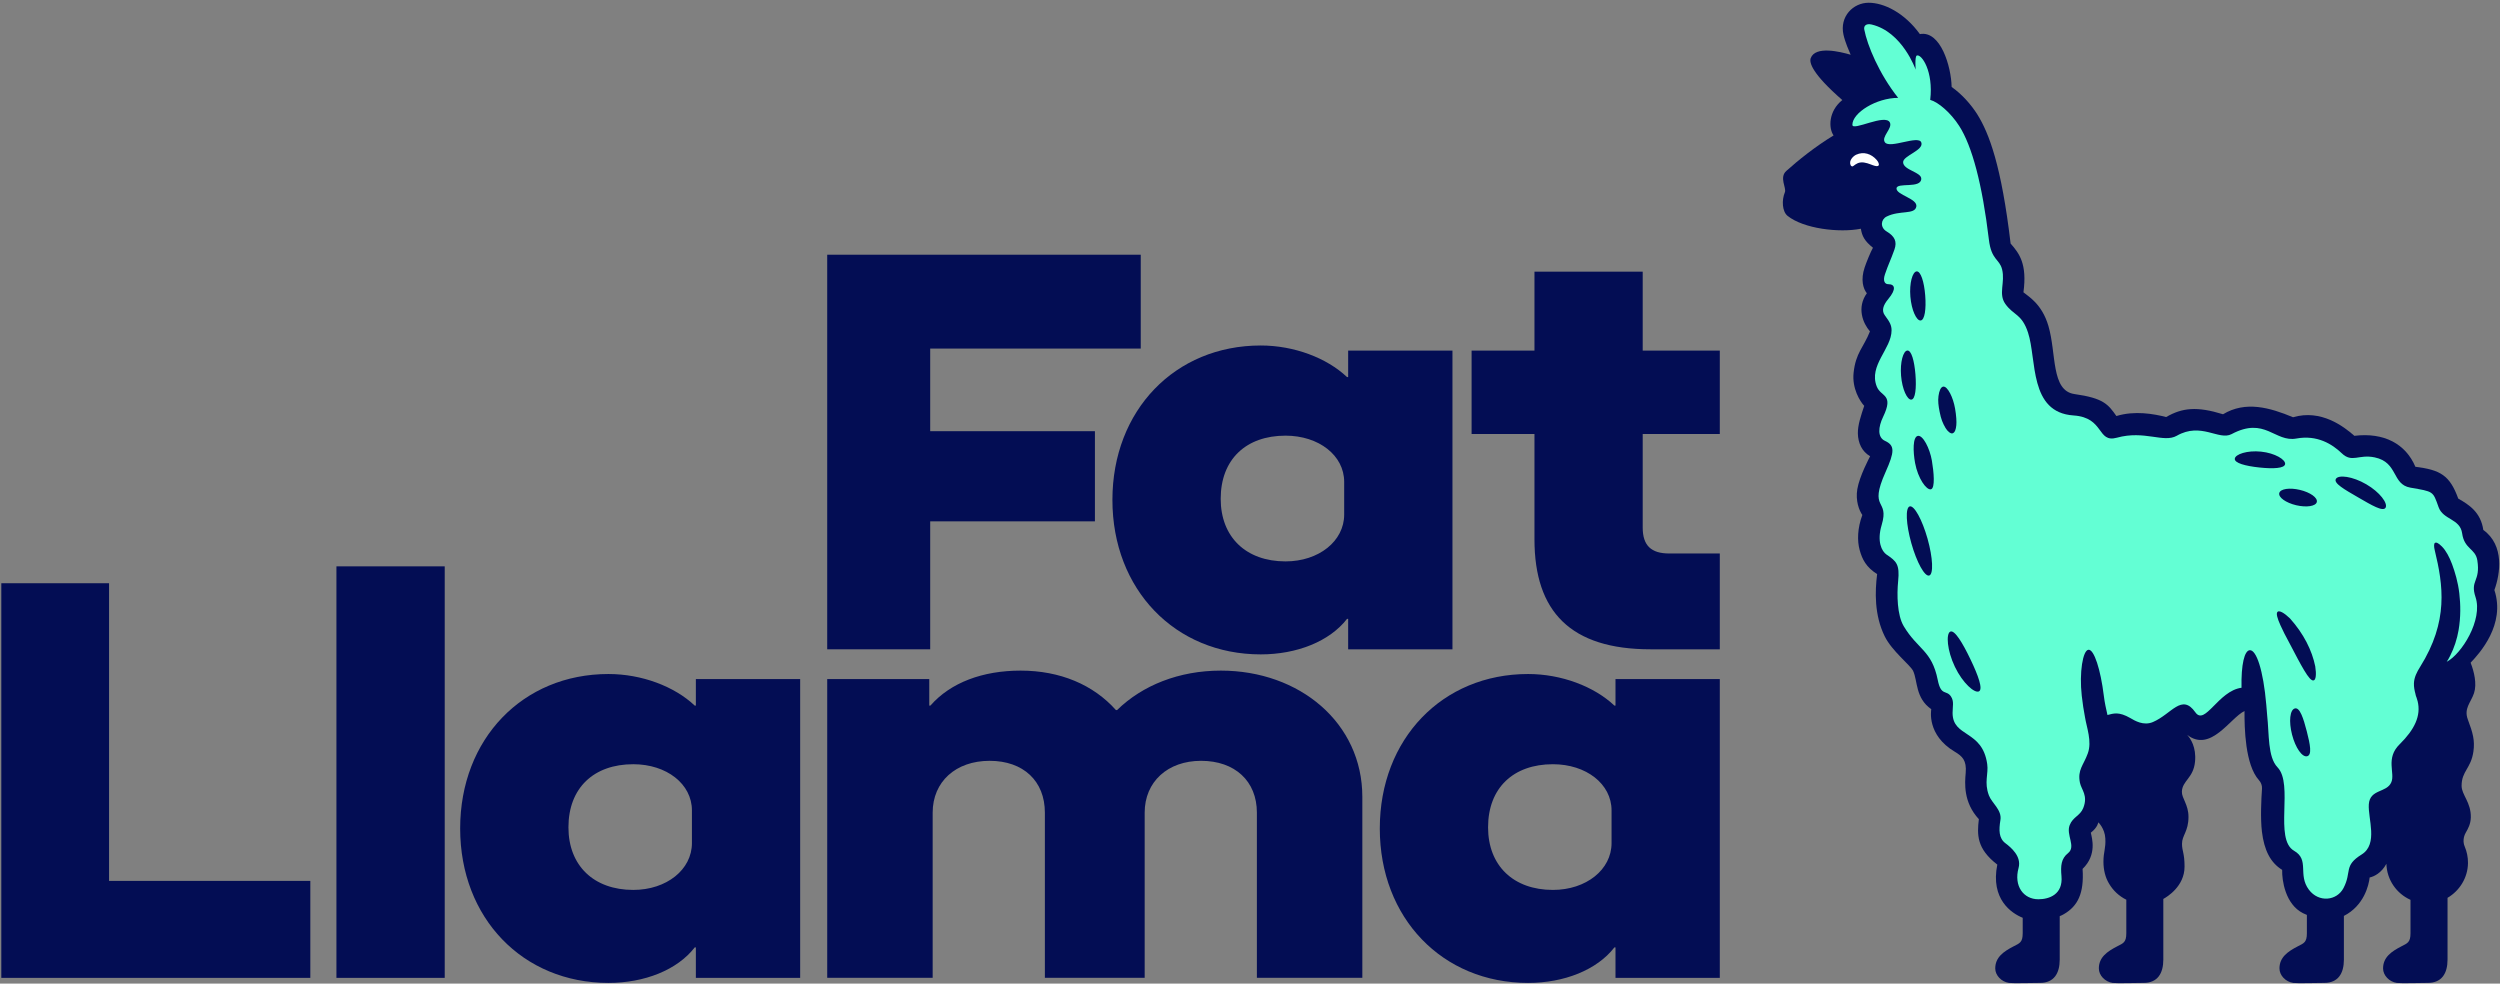 <svg width="61" height="24" viewBox="0 0 61 24" fill="none" xmlns="http://www.w3.org/2000/svg">
<rect x="0" y="0" width="61" height="24" fill="#808080" stroke="none"/>
<g clip-path="url(#clip0_3345_4236)">
<path fill-rule="evenodd" clip-rule="evenodd" d="M20.184 6.215H27.834V8.505H22.697V10.521H26.716V12.721H22.697V15.843H20.184V6.215Z" fill="#030D54"/>
<path fill-rule="evenodd" clip-rule="evenodd" d="M32.798 12.556V11.758C32.798 11.112 32.179 10.63 31.367 10.63C30.404 10.63 29.785 11.208 29.785 12.171C29.785 13.106 30.404 13.698 31.367 13.698C32.179 13.698 32.798 13.203 32.798 12.556ZM35.44 8.554V15.843H32.895V15.101H32.867C32.441 15.651 31.642 15.967 30.762 15.967C28.671 15.967 27.143 14.385 27.143 12.198C27.143 10.011 28.671 8.43 30.762 8.43C31.574 8.43 32.372 8.732 32.867 9.2H32.895V8.554H35.44Z" fill="#030D54"/>
<path fill-rule="evenodd" clip-rule="evenodd" d="M40.082 10.589V12.872C40.082 13.313 40.289 13.505 40.729 13.505H41.963V15.843H40.275C38.321 15.843 37.441 14.922 37.441 13.161V10.589H35.907V8.554H37.441V6.628H40.082V8.554H41.963V10.589H40.082Z" fill="#030D54"/>
<path fill-rule="evenodd" clip-rule="evenodd" d="M0.032 14.231H2.661V21.494H7.572V23.86H0.032V14.231Z" fill="#030D54"/>
<path fill-rule="evenodd" clip-rule="evenodd" d="M8.209 23.86H10.851V13.819H8.209V23.86Z" fill="#030D54"/>
<path fill-rule="evenodd" clip-rule="evenodd" d="M16.883 20.572V19.774C16.883 19.128 16.264 18.647 15.452 18.647C14.489 18.647 13.87 19.224 13.87 20.187C13.87 21.122 14.489 21.714 15.452 21.714C16.264 21.714 16.883 21.219 16.883 20.572ZM19.524 16.57V23.86H16.979V23.117H16.951C16.525 23.667 15.727 23.983 14.846 23.983C12.755 23.983 11.228 22.401 11.228 20.215C11.228 18.028 12.755 16.446 14.846 16.446C15.658 16.446 16.456 16.748 16.951 17.216H16.979V16.57H19.524Z" fill="#030D54"/>
<path fill-rule="evenodd" clip-rule="evenodd" d="M20.184 16.57H22.674V17.216H22.702C23.197 16.652 23.982 16.363 24.903 16.363C25.866 16.363 26.678 16.707 27.229 17.326H27.256C27.875 16.721 28.77 16.363 29.788 16.363C31.714 16.363 33.241 17.642 33.241 19.444V23.859H30.668V19.829C30.668 19.059 30.132 18.564 29.306 18.564C28.494 18.564 27.93 19.073 27.93 19.829V23.859H25.495V19.829C25.495 19.059 24.972 18.564 24.147 18.564C23.321 18.564 22.757 19.073 22.757 19.829V23.859H20.184V16.57Z" fill="#030D54"/>
<path fill-rule="evenodd" clip-rule="evenodd" d="M39.322 20.572V19.774C39.322 19.128 38.703 18.647 37.891 18.647C36.928 18.647 36.309 19.224 36.309 20.187C36.309 21.122 36.928 21.714 37.891 21.714C38.703 21.714 39.322 21.219 39.322 20.572ZM41.963 16.57V23.86H39.418V23.117H39.391C38.964 23.667 38.166 23.983 37.285 23.983C35.194 23.983 33.667 22.401 33.667 20.215C33.667 18.028 35.194 16.446 37.285 16.446C38.097 16.446 38.895 16.748 39.391 17.216H39.418V16.57H41.963Z" fill="#030D54"/>
<path fill-rule="evenodd" clip-rule="evenodd" d="M60.863 14.397C61.007 14.002 61.113 13.307 60.593 12.931C60.529 12.497 60.246 12.317 59.982 12.166L59.981 12.165C59.773 11.592 59.54 11.466 58.935 11.389C58.699 10.83 58.168 10.546 57.447 10.634C57.186 10.405 56.633 9.98 55.95 10.181C55.385 9.945 54.791 9.776 54.242 10.108C53.609 9.911 53.246 9.948 52.854 10.176C52.55 10.098 52.088 10.015 51.64 10.151C51.437 9.863 51.324 9.715 50.617 9.615C50.041 9.533 50.18 8.627 49.981 7.952C49.82 7.404 49.478 7.226 49.372 7.132C49.466 6.438 49.27 6.182 49.059 5.943C48.835 4.046 48.535 3.254 48.248 2.794C48.1 2.558 47.873 2.299 47.62 2.122C47.61 1.621 47.349 0.738 46.845 0.832C46.462 0.304 45.964 0.067 45.595 0.067C45.216 0.067 44.882 0.405 44.981 0.848C45.023 1.037 45.122 1.254 45.156 1.336C44.89 1.258 44.296 1.115 44.182 1.418C44.14 1.529 44.22 1.803 44.952 2.441C44.614 2.714 44.613 3.124 44.739 3.305C44.286 3.58 43.872 3.914 43.586 4.171C43.407 4.332 43.595 4.587 43.551 4.691C43.469 4.889 43.486 5.163 43.618 5.268C44.006 5.579 44.873 5.686 45.405 5.581C45.435 5.763 45.494 5.878 45.7 6.045C45.648 6.134 45.537 6.405 45.497 6.527C45.397 6.825 45.46 7.043 45.551 7.155C45.301 7.505 45.453 7.887 45.627 8.086C45.469 8.483 45.281 8.604 45.228 9.094C45.186 9.479 45.385 9.794 45.487 9.903C45.41 10.132 45.328 10.372 45.332 10.575C45.337 10.809 45.43 11.016 45.631 11.132C45.614 11.167 45.372 11.618 45.319 11.932C45.27 12.223 45.365 12.456 45.441 12.566C45.321 12.886 45.314 13.198 45.375 13.418C45.439 13.652 45.536 13.84 45.802 14.008C45.749 14.431 45.731 15.005 45.986 15.524C46.163 15.887 46.615 16.23 46.681 16.372C46.793 16.615 46.733 17.033 47.123 17.304C47.121 17.332 47.007 17.933 47.698 18.343C47.879 18.451 47.99 18.552 47.963 18.86C47.941 19.109 47.902 19.574 48.284 19.988C48.24 20.363 48.226 20.705 48.734 21.096C48.564 21.941 49.081 22.284 49.354 22.394V22.769C49.354 22.995 49.281 23.014 49.131 23.091C48.885 23.218 48.684 23.359 48.684 23.63C48.684 23.8 48.836 23.957 49.02 23.983C49.116 23.996 49.64 23.982 49.78 23.982C50.115 23.982 50.257 23.751 50.257 23.415C50.257 23.248 50.257 22.787 50.257 22.354C50.291 22.341 50.323 22.326 50.354 22.308C50.697 22.111 50.855 21.8 50.815 21.201C51.172 20.856 51.043 20.447 51.016 20.318C51.184 20.188 51.199 20.065 51.199 20.065C51.199 20.065 51.357 20.212 51.37 20.457C51.384 20.704 51.324 20.782 51.324 21.024C51.324 21.23 51.372 21.417 51.463 21.564C51.561 21.731 51.707 21.867 51.882 21.953V22.769C51.882 22.995 51.809 23.014 51.659 23.091C51.413 23.218 51.212 23.359 51.212 23.63C51.212 23.8 51.364 23.957 51.548 23.983C51.644 23.996 52.168 23.982 52.309 23.982C52.643 23.982 52.785 23.751 52.785 23.415C52.785 23.192 52.785 22.438 52.785 21.934C52.872 21.887 53.303 21.628 53.303 21.147C53.303 20.807 53.241 20.775 53.241 20.587C53.241 20.381 53.399 20.29 53.399 19.93C53.399 19.632 53.233 19.477 53.238 19.317C53.246 19.048 53.521 18.987 53.559 18.583C53.593 18.233 53.448 18.017 53.366 17.93C53.94 18.374 54.418 17.514 54.766 17.349C54.764 17.75 54.778 18.662 55.12 19.038C55.17 19.094 55.197 19.166 55.193 19.241C55.175 19.498 55.152 19.967 55.191 20.292C55.245 20.74 55.395 21.046 55.685 21.225C55.677 21.48 55.762 22.064 56.192 22.281C56.224 22.297 56.256 22.311 56.288 22.324V22.769C56.288 22.995 56.215 23.014 56.065 23.091C55.819 23.218 55.619 23.359 55.619 23.63C55.619 23.8 55.77 23.957 55.955 23.983C56.05 23.996 56.574 23.982 56.715 23.982C57.05 23.982 57.191 23.751 57.191 23.415C57.191 23.247 57.191 22.783 57.191 22.348C57.68 22.1 57.8 21.599 57.819 21.411C57.927 21.387 58.107 21.302 58.228 21.077C58.239 21.469 58.477 21.804 58.816 21.956V22.769C58.816 22.995 58.743 23.014 58.594 23.091C58.347 23.218 58.147 23.359 58.147 23.63C58.147 23.8 58.298 23.957 58.483 23.983C58.578 23.996 59.102 23.982 59.243 23.982C59.578 23.982 59.72 23.751 59.72 23.415C59.72 23.188 59.72 22.412 59.72 21.907C60.012 21.736 60.214 21.42 60.219 21.059C60.22 20.917 60.192 20.781 60.14 20.658C60.092 20.548 60.105 20.422 60.164 20.318C60.222 20.216 60.283 20.109 60.288 19.947C60.296 19.575 60.063 19.396 60.063 19.174C60.063 18.81 60.292 18.757 60.352 18.332C60.388 18.067 60.34 17.887 60.215 17.555C60.114 17.284 60.288 17.145 60.366 16.913C60.441 16.687 60.368 16.387 60.283 16.17C60.499 15.943 61.141 15.24 60.863 14.397Z" fill="#030D54"/>
<path fill-rule="evenodd" clip-rule="evenodd" d="M45.837 4.038C45.815 4.065 45.764 4.055 45.696 4.031C45.629 4.007 45.505 3.95 45.397 3.964C45.29 3.978 45.233 4.051 45.206 4.059C45.191 4.064 45.165 4.054 45.154 4.028C45.106 3.916 45.222 3.806 45.29 3.775C45.474 3.69 45.66 3.754 45.79 3.901C45.832 3.949 45.859 4.011 45.837 4.038Z" fill="#FFFFFE"/>
<path fill-rule="evenodd" clip-rule="evenodd" d="M60.447 13.673C60.401 13.38 60.131 13.405 60.076 13.013C60.026 12.651 59.613 12.689 59.501 12.373C59.36 11.978 59.383 11.998 58.811 11.898C58.358 11.818 58.518 11.28 57.942 11.16C57.548 11.078 57.391 11.302 57.138 11.059C56.909 10.839 56.54 10.606 56.033 10.7C55.503 10.798 55.268 10.157 54.451 10.592C54.142 10.757 53.708 10.291 53.112 10.633C52.794 10.814 52.325 10.493 51.652 10.68C51.161 10.816 51.356 10.188 50.594 10.137C49.504 10.065 49.7 8.77 49.484 8.116C49.332 7.654 49.132 7.699 48.931 7.417C48.753 7.168 48.931 6.894 48.851 6.572C48.786 6.313 48.589 6.35 48.529 5.848C48.367 4.49 48.119 3.563 47.804 3.072C47.599 2.752 47.292 2.489 47.097 2.437C47.181 1.74 46.885 1.311 46.77 1.355C46.717 1.375 46.742 1.699 46.742 1.699C46.742 1.699 46.422 0.779 45.671 0.599C45.529 0.565 45.472 0.634 45.488 0.719C45.561 1.103 45.847 1.798 46.315 2.388C45.782 2.388 45.197 2.753 45.198 3.046C45.198 3.209 46.008 2.762 46.114 2.991C46.181 3.136 45.893 3.341 45.993 3.474C46.114 3.635 46.808 3.292 46.879 3.474C46.953 3.666 46.436 3.796 46.436 3.957C46.436 4.15 46.879 4.198 46.879 4.359C46.879 4.614 46.275 4.439 46.275 4.6C46.275 4.761 46.797 4.846 46.758 5.043C46.717 5.244 46.355 5.124 46.033 5.284C45.892 5.355 45.87 5.549 46.033 5.647C46.234 5.767 46.292 5.896 46.224 6.09C46.132 6.35 46.074 6.451 45.993 6.693C45.936 6.863 45.993 6.934 46.074 6.934C46.239 6.934 46.275 7.055 46.074 7.296C45.944 7.452 45.906 7.583 45.993 7.699C46.114 7.86 46.154 7.94 46.154 8.061C46.154 8.511 45.591 8.915 45.792 9.429C45.894 9.691 46.219 9.608 45.948 10.171C45.828 10.42 45.806 10.671 45.993 10.757C46.239 10.869 46.228 11.024 46.008 11.517C45.581 12.47 46.11 12.15 45.913 12.809C45.792 13.211 45.913 13.452 46.033 13.533C46.275 13.694 46.355 13.774 46.315 14.177C46.282 14.507 46.289 15.009 46.451 15.279C46.795 15.854 47.135 15.863 47.281 16.591C47.361 16.993 47.491 16.826 47.603 16.993C47.684 17.114 47.643 17.235 47.643 17.395C47.643 18 48.368 17.798 48.488 18.643C48.523 18.885 48.408 19.085 48.529 19.407C48.599 19.596 48.852 19.763 48.81 20.011C48.77 20.252 48.77 20.453 48.931 20.574C49.068 20.677 49.33 20.895 49.253 21.178C49.132 21.62 49.374 21.942 49.736 21.942C50.006 21.942 50.34 21.821 50.3 21.379C50.277 21.125 50.291 20.951 50.461 20.816C50.662 20.655 50.405 20.371 50.501 20.131C50.581 19.93 50.756 19.906 50.831 19.717C50.954 19.407 50.786 19.273 50.75 19.097C50.687 18.781 50.84 18.67 50.943 18.381C51.048 18.09 50.914 17.75 50.873 17.495C50.843 17.34 50.816 17.165 50.795 16.977C50.731 16.41 50.821 15.865 50.959 15.854C51.096 15.842 51.255 16.338 51.333 16.975C51.353 17.144 51.39 17.303 51.422 17.446C51.573 17.407 51.699 17.36 51.98 17.521C52.086 17.583 52.301 17.716 52.531 17.618C52.985 17.425 53.235 16.908 53.567 17.381C53.803 17.716 54.125 16.857 54.693 16.781C54.682 16.206 54.765 15.876 54.893 15.865C55.053 15.851 55.224 16.341 55.298 17.203C55.305 17.289 55.312 17.374 55.319 17.457C55.37 17.911 55.329 18.471 55.572 18.723C55.971 19.137 55.48 20.473 55.975 20.759C56.36 20.981 56.059 21.338 56.337 21.709C56.578 22.03 57.02 21.98 57.182 21.668C57.39 21.269 57.176 21.128 57.625 20.849C58.034 20.595 57.775 19.974 57.799 19.625C57.826 19.246 58.239 19.35 58.349 19.085C58.444 18.861 58.201 18.504 58.551 18.16C58.916 17.801 59.078 17.463 58.99 17.108C58.988 17.102 58.986 17.096 58.984 17.09C58.977 17.067 58.97 17.045 58.964 17.022C58.96 17.012 58.957 17.003 58.953 16.993C58.946 16.974 58.94 16.953 58.937 16.931C58.914 16.847 58.897 16.761 58.9 16.674C58.905 16.526 58.972 16.398 59.049 16.275C59.75 15.157 59.614 14.278 59.407 13.423C59.388 13.345 59.383 13.265 59.413 13.247C59.441 13.229 59.489 13.24 59.585 13.337C59.681 13.434 59.765 13.591 59.831 13.768C59.903 13.964 59.975 14.203 60.007 14.477C60.039 14.751 60.044 15.057 59.989 15.378C59.952 15.59 59.883 15.807 59.784 16.001C59.759 16.052 59.73 16.101 59.7 16.148C60.062 15.96 60.587 15.125 60.403 14.569C60.264 14.151 60.529 14.198 60.447 13.673Z" fill="#63FFD4"/>
<path fill-rule="evenodd" clip-rule="evenodd" d="M46.766 6.622C46.666 6.63 46.586 6.905 46.613 7.236C46.64 7.567 46.763 7.829 46.863 7.82C46.963 7.812 47.002 7.537 46.975 7.207C46.949 6.876 46.866 6.614 46.766 6.622ZM46.539 8.553C46.439 8.561 46.359 8.836 46.386 9.167C46.413 9.498 46.536 9.759 46.636 9.751C46.736 9.743 46.763 9.468 46.737 9.137C46.71 8.806 46.639 8.545 46.539 8.553ZM47.032 13.144C46.9 12.678 46.706 12.326 46.597 12.356C46.488 12.387 46.506 12.79 46.637 13.255C46.768 13.721 46.963 14.074 47.072 14.043C47.181 14.013 47.163 13.61 47.032 13.144ZM47.734 10.376C47.743 10.291 47.733 10.137 47.704 9.97C47.679 9.828 47.635 9.697 47.584 9.599C47.528 9.49 47.464 9.423 47.411 9.434C47.355 9.446 47.316 9.535 47.299 9.664C47.283 9.783 47.298 9.902 47.326 10.043C47.363 10.232 47.4 10.32 47.47 10.441C47.52 10.528 47.601 10.59 47.644 10.573C47.702 10.552 47.724 10.474 47.734 10.376ZM47.138 11.24C47.087 10.939 46.918 10.609 46.794 10.636C46.67 10.663 46.676 11.013 46.728 11.297C46.798 11.675 47.005 11.963 47.114 11.939C47.223 11.915 47.184 11.513 47.138 11.24ZM56.116 11.953C55.863 11.893 55.638 11.928 55.614 12.032C55.589 12.135 55.774 12.268 56.028 12.328C56.281 12.387 56.506 12.352 56.53 12.249C56.555 12.145 56.37 12.013 56.116 11.953ZM55.995 17.286C55.873 17.317 55.843 17.603 55.926 17.925C56.009 18.248 56.175 18.484 56.295 18.452C56.416 18.421 56.369 18.168 56.286 17.846C56.203 17.523 56.115 17.254 55.995 17.286ZM47.586 15.412C47.481 15.462 47.506 15.866 47.699 16.269C47.892 16.672 48.18 16.92 48.285 16.87C48.39 16.82 48.272 16.489 48.079 16.087C47.886 15.684 47.691 15.361 47.586 15.412ZM55.757 11.322C55.768 11.215 55.51 11.055 55.17 11.02C54.831 10.984 54.54 11.085 54.529 11.192C54.517 11.299 54.79 11.371 55.13 11.407C55.468 11.443 55.745 11.429 55.757 11.322ZM58.208 12.388C58.268 12.282 58.071 12.01 57.736 11.816C57.402 11.621 57.057 11.579 56.996 11.685C56.934 11.79 57.2 11.94 57.535 12.134C57.869 12.328 58.146 12.493 58.208 12.388ZM56.454 16.602C56.399 16.618 56.319 16.519 56.222 16.356C56.124 16.193 56.006 15.966 55.876 15.717C55.745 15.468 55.721 15.431 55.643 15.257C55.565 15.084 55.53 14.961 55.575 14.926C55.618 14.891 55.733 14.952 55.877 15.091C56.212 15.467 56.412 15.868 56.492 16.259C56.523 16.457 56.507 16.587 56.454 16.602Z" fill="#030D54"/>
</g>
<defs>
<clipPath id="clip0_3345_4236">
<rect width="61" height="24" fill="white" transform="translate(-0)"/>
</clipPath>
</defs>
</svg>
